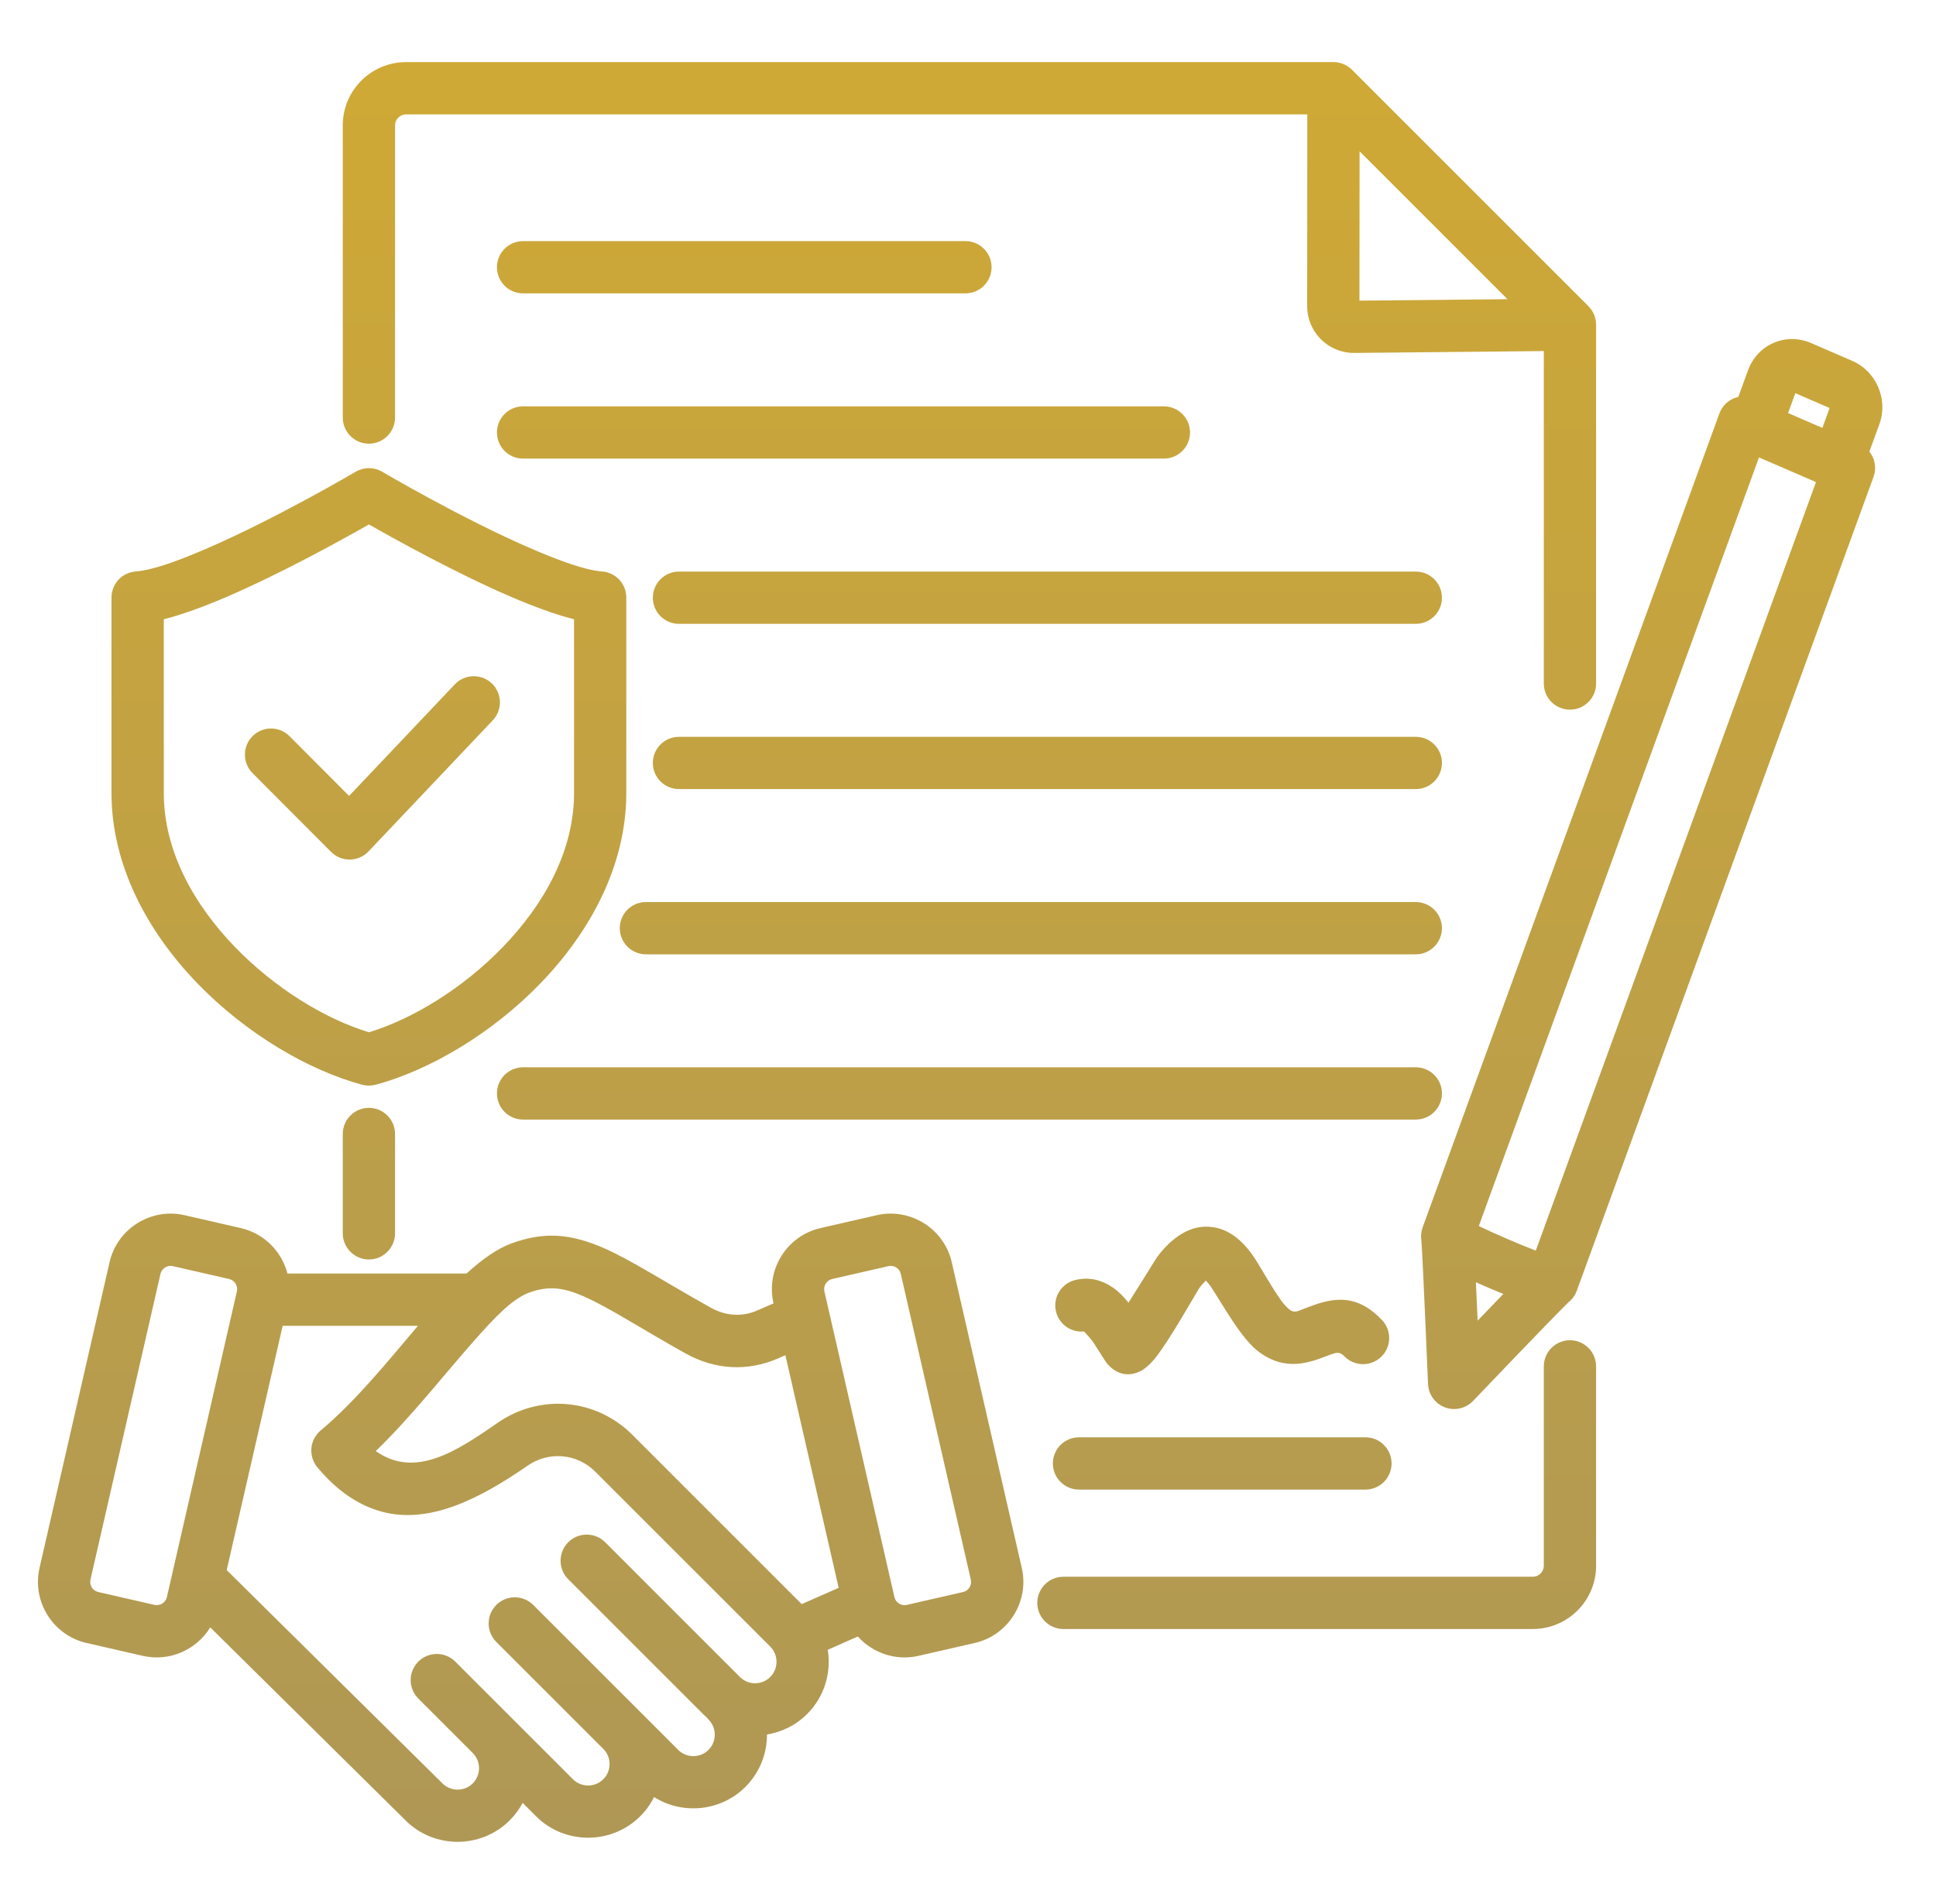 <svg width="61" height="60" viewBox="0 0 61 60" fill="none" xmlns="http://www.w3.org/2000/svg">
<path fill-rule="evenodd" clip-rule="evenodd" d="M41.191 3.604H12.795C12.603 3.604 12.447 3.76 12.447 3.952V13.159C12.447 13.613 12.078 13.982 11.624 13.982C11.169 13.982 10.8 13.613 10.8 13.159V3.952C10.8 2.85 11.693 1.957 12.795 1.957H42.016C42.234 1.957 42.444 2.044 42.598 2.198L50.049 9.649C50.203 9.804 50.29 10.013 50.29 10.232V21.54C50.29 21.994 49.921 22.363 49.467 22.363C49.012 22.363 48.643 21.994 48.643 21.54V11.063L42.661 11.122C42.655 11.122 42.649 11.122 42.642 11.122C41.835 11.112 41.186 10.455 41.187 9.647L41.191 3.604ZM47.498 9.428L42.838 4.767L42.834 9.474L47.498 9.428ZM58.901 14.23C59.075 14.448 59.134 14.748 59.032 15.027L49.682 40.674C49.629 40.821 49.537 40.945 49.42 41.037C49.411 41.046 49.398 41.058 49.388 41.069C48.866 41.579 46.413 44.147 46.413 44.147C46.185 44.386 45.836 44.465 45.527 44.349C45.218 44.233 45.009 43.943 44.995 43.613C44.995 43.613 44.84 39.905 44.79 39.148C44.788 39.125 44.786 39.1 44.785 39.084C44.764 38.95 44.777 38.81 44.825 38.677L54.175 13.03C54.253 12.817 54.415 12.645 54.623 12.555C54.672 12.535 54.721 12.519 54.771 12.508L55.077 11.67C55.376 10.85 56.269 10.466 57.069 10.812L58.366 11.374C59.117 11.699 59.5 12.588 59.219 13.358L58.901 14.23ZM56.339 13.016L57.42 13.484L57.648 12.858L56.568 12.39L56.339 13.016ZM48.39 39.41L57.219 15.192L55.423 14.415L46.594 38.635C47.18 38.915 47.779 39.173 48.39 39.41ZM46.503 40.407C46.521 40.793 46.54 41.213 46.558 41.616C46.83 41.333 47.112 41.041 47.368 40.776C47.077 40.658 46.789 40.535 46.503 40.407ZM6.625 51.282C6.195 51.987 5.346 52.373 4.501 52.18L2.727 51.774C1.669 51.532 1.003 50.468 1.245 49.412L3.452 39.776C3.693 38.717 4.758 38.052 5.813 38.293L7.588 38.7C8.328 38.869 8.877 39.441 9.057 40.132H14.7C15.188 39.686 15.654 39.356 16.089 39.193C17.153 38.795 18 38.879 19.046 39.34C19.89 39.711 20.897 40.37 22.401 41.211C22.865 41.469 23.374 41.506 23.86 41.296L24.372 41.073L24.37 41.061C24.128 40.002 24.796 38.941 25.852 38.7L27.626 38.293C28.682 38.052 29.747 38.717 29.988 39.775L32.195 49.412C32.437 50.468 31.771 51.532 30.713 51.774L28.94 52.18C28.217 52.345 27.493 52.087 27.029 51.57L26.081 51.989C26.197 52.703 25.982 53.462 25.434 54.01C25.077 54.367 24.631 54.583 24.166 54.658C24.168 55.256 23.942 55.854 23.489 56.307C22.712 57.086 21.506 57.194 20.608 56.63C20.5 56.848 20.355 57.052 20.174 57.233C19.27 58.137 17.791 58.137 16.888 57.233L16.468 56.813C16.363 57.011 16.227 57.197 16.061 57.363C15.158 58.266 13.68 58.266 12.778 57.365L6.625 51.282ZM8.906 41.779L7.143 49.477L13.937 56.195C13.939 56.197 13.94 56.198 13.941 56.199C14.203 56.462 14.633 56.461 14.896 56.199C15.159 55.935 15.159 55.505 14.896 55.241L13.181 53.526C12.859 53.204 12.859 52.683 13.181 52.361C13.502 52.04 14.024 52.04 14.345 52.361L18.052 56.068C18.316 56.331 18.746 56.331 19.009 56.068C19.272 55.806 19.273 55.377 19.012 55.115L15.637 51.741C15.316 51.419 15.316 50.898 15.637 50.576C15.959 50.255 16.481 50.255 16.802 50.576C16.802 50.576 20.177 53.951 20.178 53.952L21.369 55.143C21.631 55.406 22.061 55.406 22.323 55.144L22.324 55.143C22.587 54.88 22.587 54.449 22.324 54.186C22.302 54.163 22.282 54.14 22.262 54.116C22.224 54.083 22.186 54.047 22.149 54.01L17.904 49.765C17.582 49.443 17.582 48.922 17.904 48.6C18.225 48.279 18.747 48.279 19.068 48.6L23.314 52.846C23.576 53.109 24.006 53.109 24.269 52.846C24.532 52.582 24.532 52.152 24.269 51.888L18.761 46.381L18.761 46.38C18.183 45.801 17.294 45.723 16.623 46.187C15.091 47.249 13.515 48.038 12.028 47.636C11.343 47.45 10.657 47.027 9.999 46.237C9.709 45.888 9.755 45.37 10.103 45.079C11.218 44.143 12.236 42.879 13.169 41.779H8.906ZM24.746 42.706L24.517 42.806L24.515 42.807C23.543 43.228 22.525 43.165 21.599 42.649L21.598 42.649C20.155 41.842 19.192 41.203 18.382 40.847C17.775 40.58 17.285 40.505 16.666 40.736C16.132 40.936 15.578 41.528 14.951 42.235C14.008 43.299 12.972 44.632 11.84 45.727C13.078 46.602 14.382 45.736 15.685 44.833L15.685 44.833C17.017 43.912 18.781 44.069 19.926 45.216L25.26 50.55L26.425 50.036L24.746 42.706ZM26.141 41.416L28.182 50.329C28.222 50.504 28.398 50.614 28.573 50.574L30.346 50.168C30.52 50.128 30.629 49.953 30.589 49.779L28.382 40.142C28.343 39.968 28.167 39.859 27.994 39.899L26.219 40.305C26.045 40.345 25.936 40.52 25.975 40.694L26.12 41.327C26.129 41.357 26.136 41.387 26.141 41.416ZM5.446 39.899C5.272 39.859 5.097 39.968 5.057 40.142L2.85 49.779C2.811 49.953 2.92 50.128 3.094 50.168L4.869 50.574C5.043 50.614 5.217 50.504 5.258 50.329L7.464 40.694C7.504 40.52 7.394 40.345 7.221 40.305L5.446 39.899ZM12.447 38.865C12.447 39.319 12.078 39.689 11.624 39.689C11.169 39.689 10.8 39.319 10.8 38.865V35.735C10.8 35.28 11.169 34.911 11.624 34.911C12.078 34.911 12.447 35.28 12.447 35.735V38.865ZM48.643 43.058C48.643 42.603 49.012 42.234 49.467 42.234C49.921 42.234 50.29 42.603 50.29 43.058V49.34C50.29 49.869 50.08 50.376 49.706 50.75C49.332 51.124 48.825 51.334 48.295 51.334H33.506C33.052 51.334 32.683 50.965 32.683 50.511C32.683 50.056 33.052 49.687 33.506 49.687H48.295C48.388 49.687 48.476 49.651 48.541 49.586C48.606 49.52 48.643 49.432 48.643 49.34V43.058ZM33.998 46.94C33.543 46.94 33.174 46.571 33.174 46.116C33.174 45.662 33.543 45.293 33.998 45.293H43.023C43.477 45.293 43.846 45.662 43.846 46.116C43.846 46.571 43.477 46.94 43.023 46.94H33.998ZM35.557 41.05C35.871 40.553 36.244 39.96 36.371 39.75C36.596 39.376 37.164 38.744 37.828 38.667C38.308 38.611 38.921 38.751 39.496 39.595C39.67 39.851 39.884 40.239 40.12 40.611C40.289 40.877 40.459 41.145 40.65 41.282C40.801 41.39 40.937 41.296 41.071 41.247C41.252 41.181 41.431 41.108 41.61 41.057C42.23 40.88 42.861 40.876 43.545 41.599C43.858 41.929 43.843 42.451 43.513 42.763C43.183 43.075 42.661 43.061 42.349 42.731C42.235 42.611 42.13 42.619 42.027 42.651C41.877 42.698 41.727 42.762 41.575 42.816C40.976 43.028 40.366 43.104 39.691 42.621C39.105 42.201 38.517 41.084 38.135 40.522C38.094 40.463 38.037 40.4 37.993 40.355C37.924 40.427 37.814 40.546 37.78 40.602C37.55 40.984 36.868 42.183 36.459 42.721C36.254 42.993 36.051 43.15 35.936 43.207C35.706 43.323 35.295 43.42 34.91 43.001C34.819 42.902 34.653 42.609 34.446 42.298C34.373 42.19 34.218 42.022 34.155 41.957C33.756 41.997 33.376 41.74 33.275 41.339C33.163 40.899 33.43 40.45 33.871 40.339C34.3 40.23 34.705 40.326 35.07 40.577C35.245 40.697 35.409 40.867 35.557 41.05ZM16.481 9.245C16.026 9.245 15.658 8.876 15.658 8.421C15.658 7.967 16.026 7.598 16.481 7.598H30.419C30.874 7.598 31.243 7.967 31.243 8.421C31.243 8.876 30.874 9.245 30.419 9.245H16.481ZM16.481 14.452C16.026 14.452 15.658 14.083 15.658 13.628C15.658 13.174 16.026 12.805 16.481 12.805H36.672C37.127 12.805 37.496 13.174 37.496 13.628C37.496 14.083 37.127 14.452 36.672 14.452H16.481ZM21.394 19.659C20.939 19.659 20.57 19.29 20.57 18.835C20.57 18.381 20.939 18.012 21.394 18.012H44.609C45.064 18.012 45.433 18.381 45.433 18.835C45.433 19.29 45.064 19.659 44.609 19.659H21.394ZM21.394 24.866C20.939 24.866 20.57 24.497 20.57 24.042C20.57 23.588 20.939 23.219 21.394 23.219H44.609C45.064 23.219 45.433 23.588 45.433 24.042C45.433 24.497 45.064 24.866 44.609 24.866H21.394ZM20.351 30.073C19.896 30.073 19.528 29.704 19.528 29.249C19.528 28.795 19.896 28.426 20.351 28.426H44.609C45.064 28.426 45.433 28.795 45.433 29.249C45.433 29.704 45.064 30.073 44.609 30.073H20.351ZM16.481 35.28C16.026 35.28 15.658 34.911 15.658 34.456C15.658 34.002 16.026 33.633 16.481 33.633H44.609C45.064 33.633 45.433 34.002 45.433 34.456C45.433 34.911 45.064 35.28 44.609 35.28H16.481ZM4.272 18.009C4.82 17.966 5.622 17.67 6.483 17.299C8.683 16.353 11.206 14.866 11.206 14.866C11.464 14.714 11.784 14.714 12.042 14.866C12.042 14.866 14.565 16.353 16.764 17.299C17.626 17.67 18.428 17.966 18.976 18.009C19.404 18.043 19.734 18.4 19.734 18.83V24.99C19.734 27.257 18.608 29.354 17.028 30.988C15.485 32.584 13.517 33.731 11.837 34.182C11.697 34.219 11.55 34.219 11.41 34.182C9.731 33.731 7.763 32.584 6.22 30.988C4.639 29.354 3.513 27.257 3.513 24.99V18.83C3.513 18.4 3.844 18.043 4.272 18.009ZM5.161 19.515V24.99C5.161 26.832 6.12 28.515 7.404 29.843C8.66 31.142 10.236 32.107 11.624 32.53C13.012 32.107 14.588 31.142 15.844 29.843C17.128 28.515 18.087 26.832 18.087 24.99C18.087 24.99 18.087 19.515 18.087 19.515C17.51 19.368 16.826 19.119 16.113 18.812C14.38 18.067 12.454 16.999 11.624 16.526C10.793 16.999 8.867 18.067 7.134 18.812C6.422 19.119 5.737 19.368 5.161 19.515ZM7.956 24.362C7.636 24.04 7.637 23.518 7.959 23.197C8.281 22.876 8.802 22.877 9.123 23.199L10.999 25.082L14.33 21.566C14.643 21.237 15.165 21.222 15.495 21.535C15.825 21.848 15.838 22.369 15.526 22.699L11.612 26.83C11.459 26.992 11.247 27.084 11.024 27.087C10.802 27.09 10.588 27.003 10.431 26.845L7.956 24.362Z" fill="url(#paint0_linear_10567_13145)"/>
<defs>
<linearGradient id="paint0_linear_10567_13145" x1="30.253" y1="1.957" x2="30.253" y2="58.041" gradientUnits="userSpaceOnUse">
<stop stop-color="#CFA935"/>
<stop offset="1" stop-color="#AF9855"/>
</linearGradient>
</defs>
</svg>
